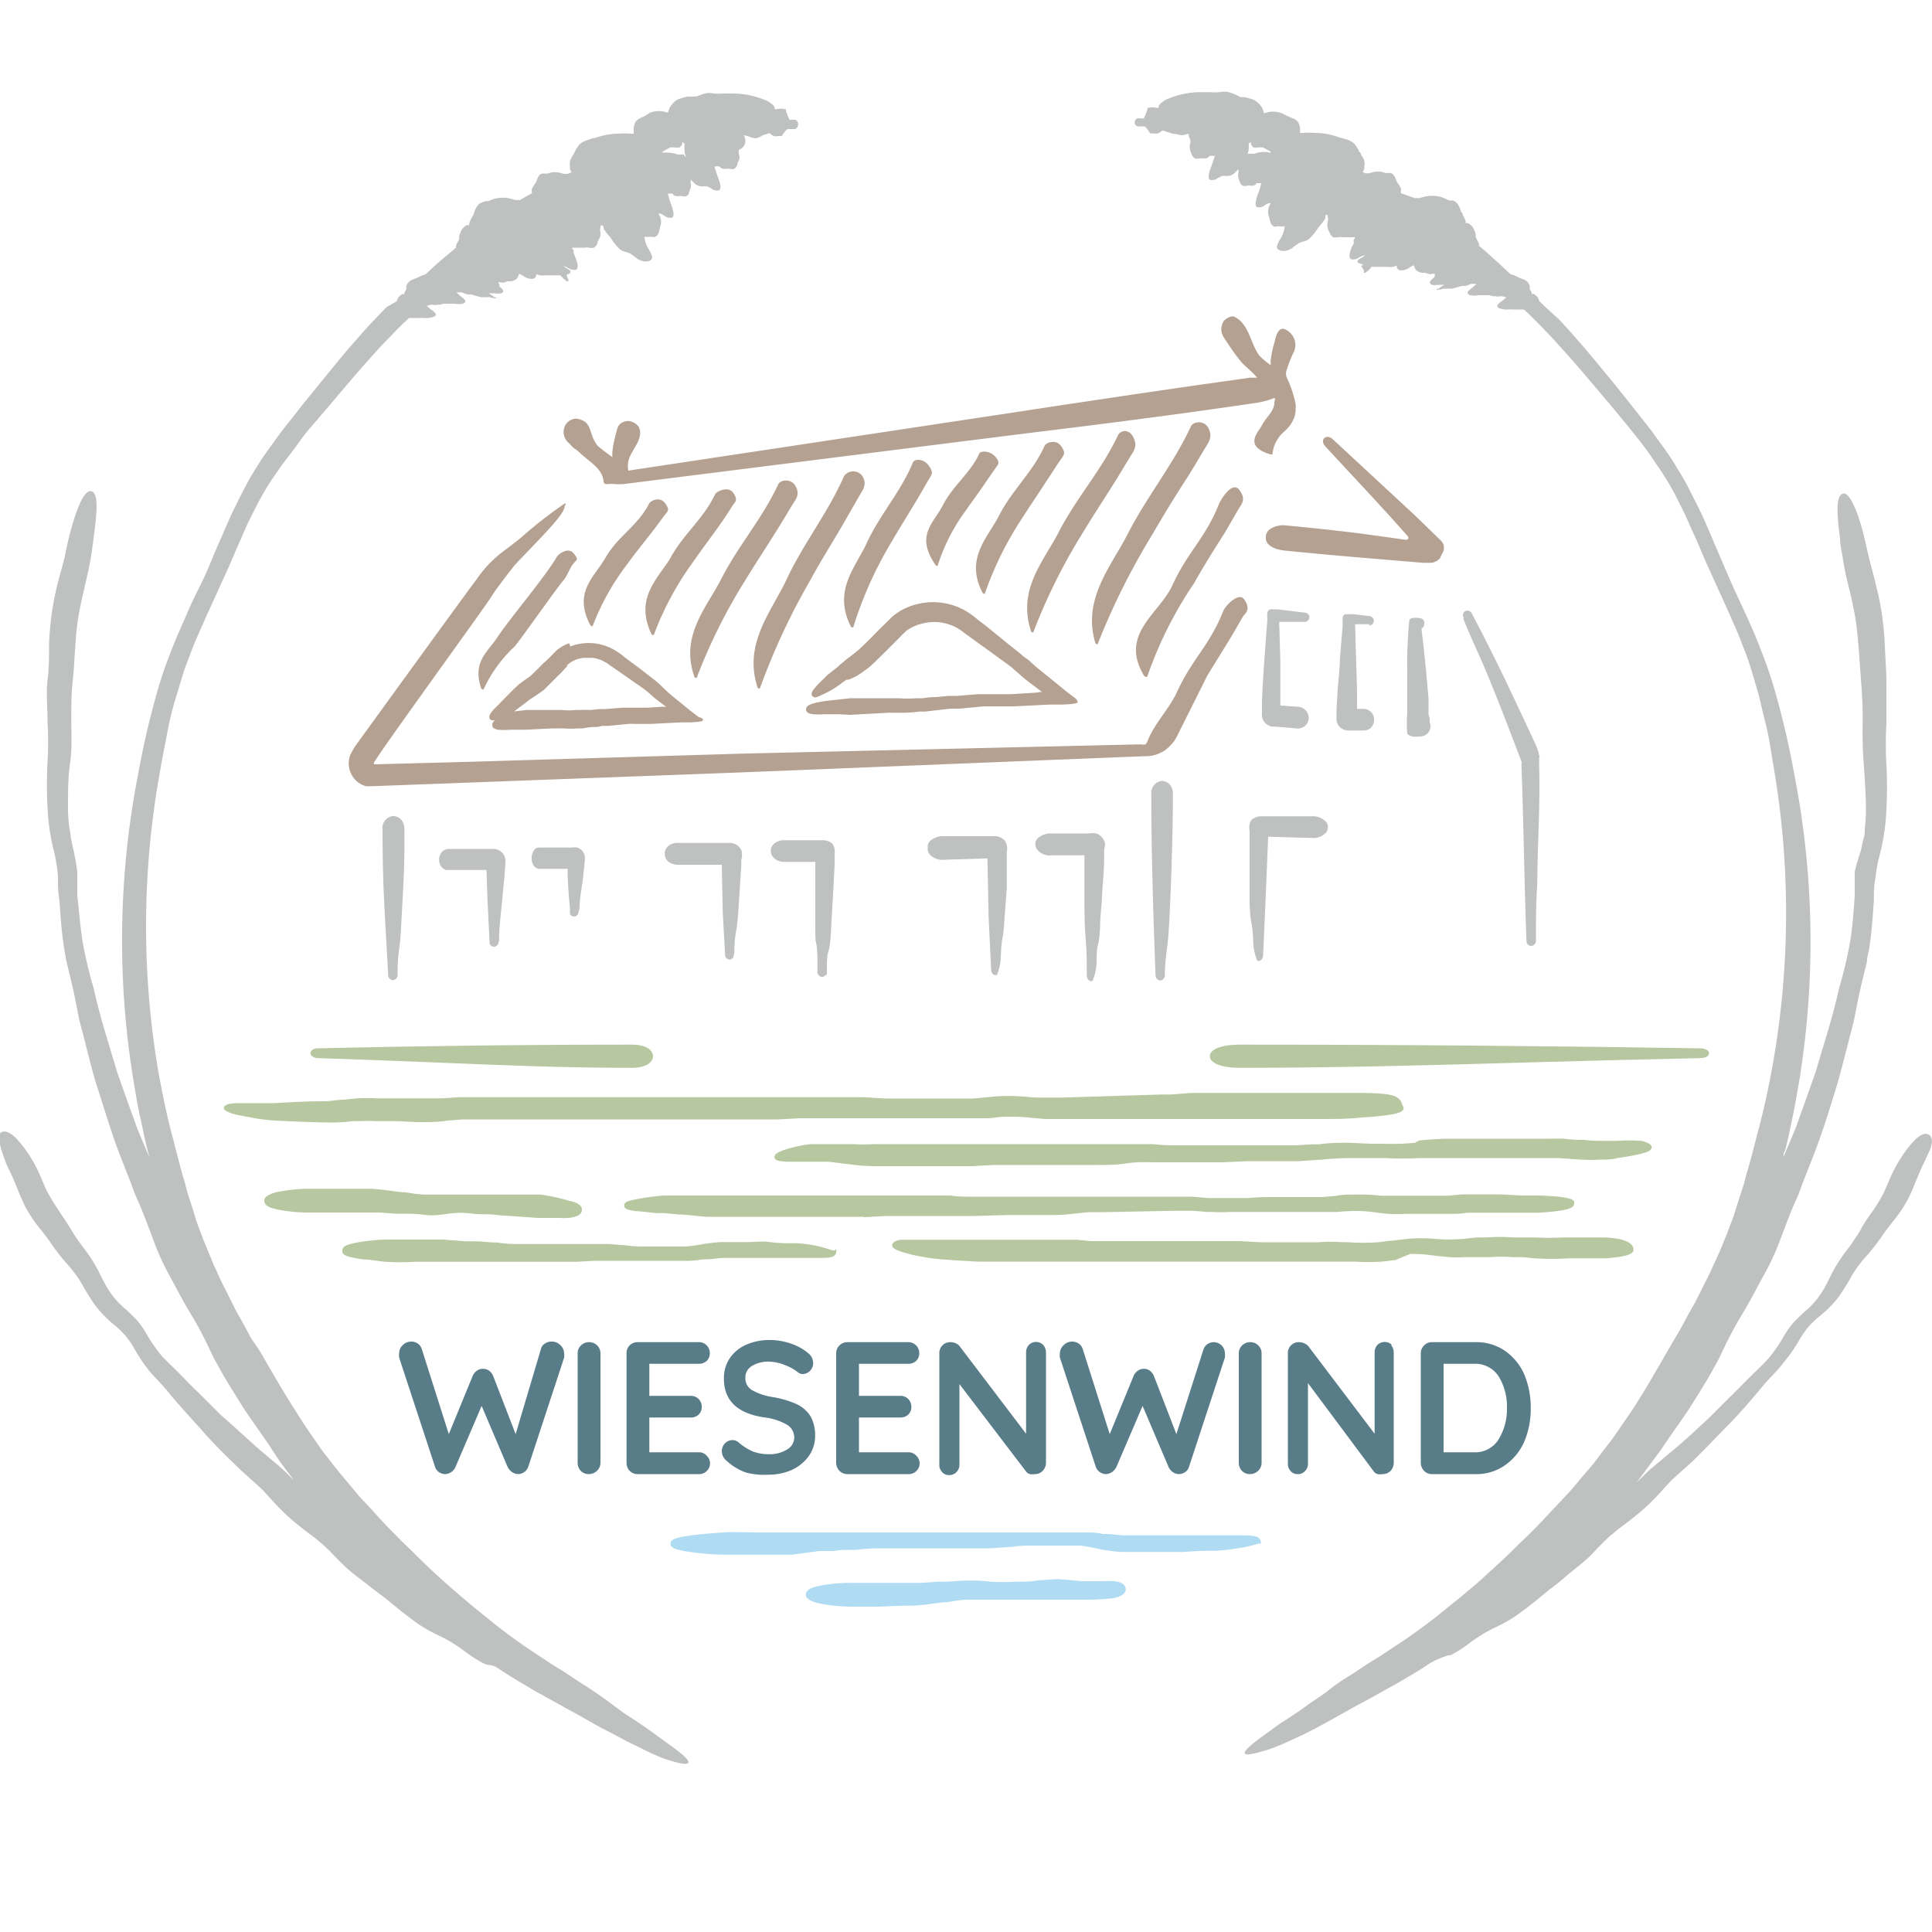 <svg id="Ebene_1" data-name="Ebene 1" xmlns="http://www.w3.org/2000/svg" viewBox="0 0 100 100"><defs><style>.cls-1{fill:#597c89;}.cls-2{fill:#b7c79f;}.cls-3{fill:#bec1bf;}.cls-4{fill:#b5a191;}.cls-5{fill:#afdcf3;}</style></defs><path class="cls-1" d="M29,69.62a.59.59,0,0,1,.2.45.75.75,0,0,1,0,.2l-1.86,5.66a.57.57,0,0,1-.2.26.58.58,0,0,1-.31.11.63.63,0,0,1-.32-.1.73.73,0,0,1-.24-.28l-1.34-3.15-1.35,3.15a.61.61,0,0,1-.55.38.62.62,0,0,1-.32-.11.49.49,0,0,1-.19-.26l-1.86-5.66a.75.75,0,0,1,0-.2.58.58,0,0,1,.19-.45.61.61,0,0,1,.43-.18.57.57,0,0,1,.34.1.54.54,0,0,1,.21.28l1.4,4.41,1.23-3a.62.62,0,0,1,.22-.28.51.51,0,0,1,.32-.1.53.53,0,0,1,.32.1.67.67,0,0,1,.21.28l1.16,3L28,69.82a.45.45,0,0,1,.21-.28.59.59,0,0,1,.34-.1A.61.61,0,0,1,29,69.62Z"/><path class="cls-1" d="M30.9,76.13a.61.61,0,0,1-.42.17.57.57,0,0,1-.42-.17.6.6,0,0,1-.16-.43V70.06a.54.54,0,0,1,.17-.42.6.6,0,0,1,.84,0,.57.57,0,0,1,.17.42V75.7A.58.58,0,0,1,30.9,76.13Z"/><path class="cls-1" d="M36.58,75.35a.54.54,0,0,1,.17.39.53.53,0,0,1-.17.4.54.54,0,0,1-.41.16H33a.57.57,0,0,1-.41-.17.6.6,0,0,1-.16-.43V70.06a.56.56,0,0,1,.57-.59h3.16a.54.54,0,0,1,.41.16.57.57,0,0,1,.17.41.54.54,0,0,1-.16.4.6.6,0,0,1-.42.15H33.61v1.66h2.14a.55.55,0,0,1,.57.57.51.51,0,0,1-.16.4.56.56,0,0,1-.41.15H33.61v1.8h2.56A.52.52,0,0,1,36.58,75.35Z"/><path class="cls-1" d="M38.62,76.22a2.86,2.86,0,0,1-1-.6.67.67,0,0,1-.26-.51.61.61,0,0,1,.16-.4.54.54,0,0,1,.39-.17.47.47,0,0,1,.32.12,2.93,2.93,0,0,0,.74.47,2.4,2.4,0,0,0,.85.14,1.69,1.69,0,0,0,.91-.24.72.72,0,0,0,.38-.61.77.77,0,0,0-.38-.68,3.12,3.12,0,0,0-1.2-.38c-1.37-.21-2.06-.87-2.06-2a1.84,1.84,0,0,1,.31-1.07,2,2,0,0,1,.85-.69,2.92,2.92,0,0,1,1.2-.24,3.21,3.21,0,0,1,1.12.19,2.69,2.69,0,0,1,.87.48.67.67,0,0,1,.27.52.57.57,0,0,1-.16.4.52.52,0,0,1-.38.17.38.38,0,0,1-.25-.09,2.42,2.42,0,0,0-.69-.38,2.25,2.25,0,0,0-.78-.17,1.58,1.58,0,0,0-.92.23.69.69,0,0,0-.33.6.71.71,0,0,0,.34.64,3.1,3.1,0,0,0,1,.35,5.25,5.25,0,0,1,1.3.37,1.74,1.74,0,0,1,.73.63,2,2,0,0,1,.24,1,1.79,1.79,0,0,1-.33,1.07,2.26,2.26,0,0,1-.89.72,3,3,0,0,1-1.2.24A3.72,3.72,0,0,1,38.62,76.22Z"/><path class="cls-1" d="M47.43,75.35a.54.54,0,0,1,.17.39.53.53,0,0,1-.17.4.56.56,0,0,1-.41.16H43.86a.57.57,0,0,1-.41-.17.61.61,0,0,1-.17-.43V70.06a.57.57,0,0,1,.17-.42.57.57,0,0,1,.41-.17H47a.56.56,0,0,1,.41.16.57.57,0,0,1,.17.41.54.54,0,0,1-.16.4.6.6,0,0,1-.42.15H44.46v1.66H46.6a.55.55,0,0,1,.57.57.51.51,0,0,1-.16.4.58.58,0,0,1-.41.15H44.46v1.8H47A.54.54,0,0,1,47.43,75.35Z"/><path class="cls-1" d="M54,69.62a.6.6,0,0,1,.14.39V75.7a.61.61,0,0,1-.17.43.55.55,0,0,1-.41.17.8.8,0,0,1-.26,0,.41.41,0,0,1-.18-.12l-3.46-4.54v4.16a.53.53,0,0,1-.15.39.49.49,0,0,1-.38.16.46.46,0,0,1-.37-.16.52.52,0,0,1-.14-.39V70.06a.56.56,0,0,1,.57-.59.67.67,0,0,1,.28.06.46.46,0,0,1,.2.15l3.44,4.53V70a.56.56,0,0,1,.15-.39.48.48,0,0,1,.37-.15A.5.5,0,0,1,54,69.62Z"/><path class="cls-1" d="M63.21,69.62a.58.58,0,0,1,.19.45.75.75,0,0,1,0,.2l-1.86,5.66a.49.49,0,0,1-.19.26.62.62,0,0,1-.32.11.61.61,0,0,1-.55-.38l-1.34-3.15-1.35,3.15a.73.73,0,0,1-.24.28.63.63,0,0,1-.32.1.58.58,0,0,1-.31-.11.57.57,0,0,1-.2-.26l-1.86-5.66a.75.75,0,0,1,0-.2.59.59,0,0,1,.2-.45.61.61,0,0,1,.43-.18.59.59,0,0,1,.34.1.54.54,0,0,1,.21.28l1.4,4.41,1.23-3a.62.62,0,0,1,.22-.28.51.51,0,0,1,.32-.1.48.48,0,0,1,.31.1.67.67,0,0,1,.21.28l1.16,3,1.4-4.38a.54.54,0,0,1,.21-.28.62.62,0,0,1,.35-.1A.61.61,0,0,1,63.21,69.62Z"/><path class="cls-1" d="M65.12,76.13a.61.61,0,0,1-.42.17.57.57,0,0,1-.42-.17.6.6,0,0,1-.16-.43V70.06a.57.57,0,0,1,.17-.42.6.6,0,0,1,.43-.17.57.57,0,0,1,.41.17.57.57,0,0,1,.17.42V75.7A.58.58,0,0,1,65.12,76.13Z"/><path class="cls-1" d="M72,69.62a.6.6,0,0,1,.14.39V75.7a.65.65,0,0,1-.16.43.59.59,0,0,1-.42.17.85.85,0,0,1-.26,0,.41.41,0,0,1-.18-.12L67.7,71.59v4.16a.53.53,0,0,1-.15.39.48.48,0,0,1-.38.16.47.47,0,0,1-.37-.16.56.56,0,0,1-.14-.39V70.06a.56.56,0,0,1,.57-.59.67.67,0,0,1,.28.06.57.57,0,0,1,.21.15l3.43,4.53V70a.56.56,0,0,1,.15-.39.53.53,0,0,1,.74,0Z"/><path class="cls-1" d="M77.9,69.92a2.92,2.92,0,0,1,1,1.23,4.41,4.41,0,0,1,.33,1.73,4.34,4.34,0,0,1-.33,1.73,2.92,2.92,0,0,1-1,1.23,2.54,2.54,0,0,1-1.53.46H74.12a.55.55,0,0,1-.41-.17.61.61,0,0,1-.17-.43V70.06a.57.57,0,0,1,.17-.42.55.55,0,0,1,.41-.17h2.25A2.61,2.61,0,0,1,77.9,69.92Zm-.35,4.61A3,3,0,0,0,78,72.88a3,3,0,0,0-.43-1.64,1.44,1.44,0,0,0-1.27-.65H74.72v4.58h1.56A1.42,1.42,0,0,0,77.55,74.53Z"/><path class="cls-2" d="M32.6,55.27h.11c.75,0,1.09-.3,1.09-.6s-.33-.6-1.09-.6c-5.54,0-11.08.07-16.24.19-.29,0-.4.14-.4.25s.11.25.4.26c2,.06,4,.14,6,.22C25.79,55.13,29.23,55.27,32.6,55.27Z"/><path class="cls-2" d="M88.46,54.51c0,.16-.19.26-.53.26-2.92.06-5.9.14-8.78.22-4.86.14-9.89.28-14.83.28h-.15c-.94,0-1.55-.24-1.55-.6s.6-.6,1.55-.6c8.1,0,16.21.07,23.76.19C88.27,54.26,88.46,54.36,88.46,54.51Z"/><path class="cls-3" d="M67.14,37.71a.61.61,0,0,0,.42-.15.55.55,0,0,0,.18-.38.59.59,0,0,0-.58-.6l-.89-.06v-.2l0-2.13-.06-2s0,0,0,0l1.29,0a.25.25,0,0,0,.27-.22.24.24,0,0,0-.23-.26l-1.42-.17-.23,0h0a.39.39,0,0,0-.14,0,.21.21,0,0,0-.15.18,1.34,1.34,0,0,0,0,.33l-.16,2.15c-.06.85-.1,1.5-.12,2.12l0,.56a.67.67,0,0,0,0,.2.59.59,0,0,0,.09.24.45.45,0,0,0,.18.18.66.66,0,0,0,.24.11h.18l1.22.1Z"/><path class="cls-3" d="M70.86,32.37a.24.24,0,0,0,.25-.22.25.25,0,0,0-.22-.26l-.87-.1-.23,0h-.15a.2.2,0,0,0-.14.16,2.18,2.18,0,0,0,0,.39l-.15,1.79c0,.57-.09,1.13-.12,1.7l-.05.84V37a1.43,1.43,0,0,0,0,.29.6.6,0,0,0,.19.36.64.64,0,0,0,.39.16l.82,0h0a.52.52,0,0,0,.36-.13.54.54,0,0,0,.18-.4.55.55,0,0,0-.52-.59l-.36,0v-.94l-.1-3.38s0,0,0-.06h.75Z"/><path class="cls-3" d="M74,37.39c0-.08,0-.15,0-.2l-.06-.2v-.15l0-.68-.12-1.37-.14-1.36-.1-.85s0,0,0-.07h0c.11,0,.14-.16.14-.26A.23.23,0,0,0,73.5,32s-.42-.09-.55.08a22.61,22.61,0,0,0-.11,2.77c0,.53,0,1,0,1.37,0,.23,0,.46,0,.69a6.43,6.43,0,0,0,0,1.06c.12.18.46.16.46.16h.09c.53,0,.65-.33.66-.59Z"/><path class="cls-3" d="M57.2,43.67a.78.78,0,0,0-.16-.33.8.8,0,0,0-.29-.2,1.17,1.17,0,0,0-.39,0H55.9l-1.5,0a1,1,0,0,0-.69.25.53.53,0,0,0-.12.22v.13a.7.7,0,0,0,.06.19.83.83,0,0,0,.79.34l1.69,0,0,2.3c0,1.93.08,1.69.12,3.13l0,.76c0,.21.11.3.2.32h.1a3,3,0,0,0,.21-.93c0-1.29.11-.59.18-1.85,0-.51.06-.9.09-1.41.06-1.21.1-1.2.12-2.07l0-.41v-.11A2.44,2.44,0,0,0,57.2,43.67Z"/><path class="cls-3" d="M19.8,42.92c0,3.16.14,4.6.29,7.54a.26.26,0,0,0,.25.27h0a.26.26,0,0,0,.24-.27v-.11c0-1.1.11-1.08.17-2.17.1-1.92.21-3.33.18-5.28a.72.72,0,0,0-.2-.51.58.58,0,0,0-.38-.15A.61.61,0,0,0,19.8,42.92Z"/><path class="cls-3" d="M26,44.14a.66.66,0,0,0-.48-.2l-1.21,0c-.38,0-.74,0-1.09,0a.49.49,0,0,0-.34.15.6.6,0,0,0-.15.32v.15a.54.54,0,0,0,.35.47l.18,0,1.08,0,.84,0,.05,1.47.11,2.28a.21.21,0,0,0,.16.21.2.2,0,0,0,.15,0l.11-.08.07-.2c0-.76.11-1.5.17-2.2l.11-1.14.05-.69A.7.7,0,0,0,26,44.14Z"/><path class="cls-3" d="M30.25,44.74v-.06a1.07,1.07,0,0,0,0-.44.57.57,0,0,0-.37-.37.7.7,0,0,0-.27,0l-.53,0c-.43,0-.81,0-1.18,0a.29.29,0,0,0-.23.1.68.68,0,0,0-.15.47v0c0,.31.18.53.4.53H28l1.11,0h.27q0,.87.12,2l0,.29a.18.18,0,0,0,.13.16.3.3,0,0,0,.19,0l.1-.1L30,47c0-.53.11-1,.18-1.59Z"/><path class="cls-3" d="M38.39,44.05a.63.63,0,0,0-.25-.31.68.68,0,0,0-.38-.11l-1.42,0H35.05a.69.69,0,0,0-.5.2.59.59,0,0,0-.14.27v.14a.51.51,0,0,0,.21.38.84.84,0,0,0,.46.14l1.28,0,1,0,.05,2.49.12,2.16a.24.24,0,0,0,.18.25h.13l.11-.09.06-.27c0-1,.12-.92.2-2.05l.16-2.48v-.27A1.06,1.06,0,0,0,38.39,44.05Z"/><path class="cls-3" d="M43.09,43.68a.71.71,0,0,0-.48-.19h-2a.79.79,0,0,0-.58.21.53.53,0,0,0-.13.26v.12a.46.46,0,0,0,.08.24.74.74,0,0,0,.65.29h1.57v.31c0,.31,0,.7,0,1l0,2.13c0,1.17.07.34.11,1.51l0,.72a.26.26,0,0,0,.2.28h.1l.19-.12v-.27c0-1.27.13-.56.2-1.81l.14-2.43.06-1.21c0-.12,0-.25,0-.55A.71.71,0,0,0,43.09,43.68Z"/><path class="cls-3" d="M52,43.5a.69.69,0,0,0-.53-.22l-1.4,0-1.25,0a1,1,0,0,0-.68.25.57.57,0,0,0-.12.23V44a.43.43,0,0,0,.09.21.87.87,0,0,0,.76.29l2.24-.07.06,3,.13,2.73c0,.2.1.29.2.31h.1a2.61,2.61,0,0,0,.2-.91c.05-1.33.12-.67.19-2l.12-1.57,0-1.19,0-.7A.75.75,0,0,0,52,43.5Z"/><path class="cls-4" d="M74.73,28.48a1.08,1.08,0,0,0,0-.25.74.74,0,0,0-.22-.32l-1.27-1.23L69,22.75c-.19-.18-.37-.16-.46-.07s-.1.26.08.45l.12.13,2.47,2.66c.2.23.43.47.66.72l1,1.12a.11.11,0,0,1-.1.18l-2.38-.33c-1.38-.17-2.62-.3-3.79-.41a1.26,1.26,0,0,0-.87.19.53.53,0,0,0-.21.35v.14c0,.28.35.56,1,.62,1.2.12,2.48.24,3.79.35l3.33.28h.46a.8.8,0,0,0,.29-.11l.16-.13,0,0,0-.05a.45.45,0,0,0,.08-.17A.65.65,0,0,0,74.73,28.48Z"/><path class="cls-4" d="M55.55,36.06c-.23-.17-.41-.31-.61-.48l-1.16-.94a5.82,5.82,0,0,1-.54-.48L53,34c-.16-.15-.33-.28-.42-.35l-.4-.32L51,32.37l-.37-.28a4.19,4.19,0,0,0-.83-.57,3.4,3.4,0,0,0-2.74-.12,2.78,2.78,0,0,0-.71.39,1.59,1.59,0,0,0-.24.2l-.27.27-.38.37L45.1,33l-.46.45-.15.14-.15.13c-.1.09-.21.16-.33.26a2.88,2.88,0,0,0-.34.27,2.56,2.56,0,0,0-.32.28l-.54.42-.15.16a4.9,4.9,0,0,0-.46.47c-.13.14-.26.33-.15.45s.23.06.46-.05a4.74,4.74,0,0,0,.79-.43c.14-.09.26-.19.4-.29l.11-.08.11,0a3,3,0,0,0,.64-.33l0,0,.37-.27a2.61,2.61,0,0,0,.2-.17l.17-.16.47-.46.32-.32.42-.42.2-.21.07-.06.12-.12a2.46,2.46,0,0,1,.5-.28,2.81,2.81,0,0,1,.62-.16,2.23,2.23,0,0,1,.68,0,2.59,2.59,0,0,1,.7.21,3,3,0,0,1,.34.2l.24.18,2.17,1.57a4.35,4.35,0,0,1,.38.31l.33.29c.11.1.3.25.42.34l.58.44.08.05-.06,0a2.3,2.3,0,0,1-.4.05l-1.13.07h-.61c-.18,0-.36,0-.54,0l-.37,0h-.21l-1.1.09-.41,0-.65.06q-.36,0-.69.06l-.34,0a5.65,5.65,0,0,1-.91,0h-.77l-1.35,0-.37,0-1.19.13a5.16,5.16,0,0,0-.78.15c-.17.06-.34.13-.34.29s.12.22.37.26a4.17,4.17,0,0,0,.56,0h.8L44,37l2-.11h.59a6.67,6.67,0,0,0,1-.06l.3,0,.7-.08.6-.07.47,0,1.28-.12.38,0h.56c.19,0,.39,0,.61,0l1.82-.09.47,0s1,0,1-.13S55.55,36.06,55.55,36.06Z"/><path class="cls-4" d="M29.46,33.29h0a2.19,2.19,0,0,0-.56.3,1.54,1.54,0,0,0-.19.17l-.2.21-.28.27a2.27,2.27,0,0,0-.27.26l-.46.45-.11.09-.26.18-.27.2-.24.22-.68.69-.13.14a3.72,3.72,0,0,0-.35.36c-.14.18-.17.31-.09.4s.24.06.38,0h0c-.07,0-.27.11-.27.28s.06.2.3.26a3.35,3.35,0,0,0,.62,0h.42l.4,0,1.39-.07h.55a4.64,4.64,0,0,0,.78,0l.23,0a4.25,4.25,0,0,1,.53-.07c.15,0,.3,0,.45-.06l.36,0,1-.1a1.33,1.33,0,0,1,.28,0h.88l1.6-.08.35,0s.77,0,.77-.12-.22-.15-.22-.15l-.47-.36-.92-.75-.21-.18-.43-.41a2.69,2.69,0,0,0-.32-.27l-.31-.24c-.3-.24-.61-.47-.91-.69l-.28-.21a3.52,3.52,0,0,0-.65-.44,2.65,2.65,0,0,0-.75-.25,2.69,2.69,0,0,0-1.4.14Zm-2.74,3.45.08-.06.44-.33a1.84,1.84,0,0,1,.22-.17l.25-.16.29-.2.16-.12.13-.13.36-.36.24-.24a3.17,3.17,0,0,0,.31-.32l.15-.16,0-.05.08-.08a1.6,1.6,0,0,1,.34-.2,2,2,0,0,1,.44-.11l.23,0,.25,0a1.94,1.94,0,0,1,.5.15l.24.13.19.14.35.24,1,.7.32.22.29.23.3.27.59.45.06,0a.93.93,0,0,1-.24,0l-.8.05h-.87l-.28,0-.15,0-.84.07-.32,0-.48.05a4.53,4.53,0,0,0-.53,0l-.25,0a3.08,3.08,0,0,1-.68,0h-.36a1.76,1.76,0,0,0-.23,0l-1,0-.28,0-.9.11a4.24,4.24,0,0,0-.5.11A3.3,3.3,0,0,0,26.4,37Z"/><path class="cls-2" d="M70.34,56.57H67.82l-1.87,0-1.4,0h-.84c-.34,0-.68,0-1,0s-.73,0-1.06,0l-1,.08-.49,0L55,56.81h-.42l-.54,0-.45,0-.74-.06a9.55,9.55,0,0,0-1.31,0l-.63.06-.57.05-.55,0h-.59l-1.85,0-.59,0-.76,0c-.49,0-1-.07-1.5-.07H41.12l-.35,0-.73,0H37.92l-2.1,0h-.59c-.48,0-1,0-1.46,0h-.59c-.47,0-.9,0-1.33,0h-2.7l-.81,0h-.1l-.74,0c-.26,0-.56,0-.8,0l-1.52,0H23.79l-.89.06c-.47,0-.84,0-1.16,0l-1,0-.25,0-1,0a9.32,9.32,0,0,0-1,0l-.67.07c-.35,0-.66.07-.94.08-1.22,0-2.09.07-2.74.1-.32,0-.64,0-.93,0s-.61,0-.84,0c-.8,0-.79.21-.78.28s.2.22.71.33l.74.14a9,9,0,0,0,1.08.14c1,.06,1.85.09,2.81.11.44,0,.87,0,1.28-.07l.47,0a7.11,7.11,0,0,1,.78,0c.26,0,.53,0,.88,0l.22,0c.29,0,.69.05,1.21.05s.92,0,1.41-.08l.79-.06h3.51l.66,0h.14c.3,0,.6,0,.92,0l2.78,0,1.3,0,.68,0h5.21c.35,0,.74,0,1.12,0l1.09-.06,1.08,0c.33,0,.65,0,1,0l1.24,0c.39,0,.78,0,1.2,0s.67,0,1,0h.33l2.19,0h.59l.65,0,.43,0c.26,0,.51-.06.75-.07a10.7,10.7,0,0,1,1.68.06l.58.05.62,0h5l1.1,0,1,0h.93l.85,0,1,0h3.56c.85,0,1.58,0,2.2-.07,2.1-.13,2.28-.3,2.29-.5a.18.18,0,0,0-.06-.13C72.46,56.7,72.11,56.58,70.34,56.57Z"/><path class="cls-2" d="M73.23,59.15a11.7,11.7,0,0,1-1.62.05h0l-.65,0-1.14-.05c-.54,0-1,0-1.54.08l-.34,0-.85.05-.88,0-.46,0c-.39,0-.81,0-1.22,0l-1.41,0h-.28l-.79,0c-.25,0-.48,0-.75,0l-.55,0q-.53,0-1.08-.06c-.57,0-1.1,0-1.61,0s-1,0-1.45,0l-.85,0-.58,0H52.89c-.57,0-1.11,0-1.65,0l-1.1,0H46.58l-.58,0-.76,0a11.08,11.08,0,0,1-1.13,0H44c-.34,0-.69,0-1,0l-.57,0-.5,0a7,7,0,0,0-1.37.31c-.36.13-.43.22-.46.29a.15.15,0,0,0,0,.13c.06.12.22.16.64.18h.55l.76,0,.42,0,.42,0,.56.07.49.06a9.67,9.67,0,0,0,1.37.1h.12c.36,0,.72,0,1.07,0l2.79,0,1,0,1.1-.06.56,0,2.6,0h2.14c.54,0,1.07,0,1.59-.08s1-.07,1.48-.06l.87,0,.72,0c.52,0,1,0,1.53,0l.34,0,1.44-.06h2.6l1-.07h.1a15,15,0,0,1,1.61-.09l1,0,.72,0a15,15,0,0,0,1.79,0h.11l.71,0H75l1.15,0h3.94l.56,0,1.13.08a10.26,10.26,0,0,0,1.09,0c.29,0,.58,0,.89-.09A9.18,9.18,0,0,0,85,59.7c.29-.07.49-.16.49-.33s-.4-.3-.54-.32a9.23,9.23,0,0,0-1.26,0h0l-.75,0c-.26,0-.55,0-.91-.05l-.33,0c-.26,0-.53-.05-.83-.06s-.49,0-.7,0H78.62c-.67,0-1.36,0-2.11,0l-.4,0-1.17,0c-.49,0-1,.05-1.48.09Z"/><path class="cls-2" d="M28,61.83H25.73l-1.19,0H23.11c-.39,0-.76,0-1.11,0s-.67-.07-1.07-.12l-.16,0-.95-.13-.57-.05-.51,0-1.31,0-.9,0h-.39a8.85,8.85,0,0,0-1.75.16c-.31.07-.72.2-.71.46s.26.37.77.47a8.25,8.25,0,0,0,1.67.14h.93l.93,0h1.67l.82.06.26,0c.39,0,.8,0,1.24.06s.84,0,1.25-.06.84-.06,1.25,0,.84,0,1.24.07l1,.07,1.14.08c.4,0,.79,0,1.12,0a3.24,3.24,0,0,0,.45,0c.48-.05.71-.2.7-.44s-.33-.39-.64-.44A10.81,10.81,0,0,0,28,61.83Z"/><path class="cls-2" d="M44.76,63l1.11-.06,2.15,0c.21,0,.44,0,.7,0l.36,0c.39,0,.83,0,1.28,0l1.78-.05.62,0h1.79a7.66,7.66,0,0,0,.94-.06l.87-.09c.28,0,.51,0,.83,0l3.58-.07h1l.72.06.24,0a10,10,0,0,0,1,0l1,0,1.5,0,1.79,0h.49l.71,0a9.5,9.5,0,0,1,1-.05,6.62,6.62,0,0,1,1.07.09l.56.06a8.05,8.05,0,0,0,.88,0h2.31c.32,0,.6,0,.88-.06l.51,0,.58,0,.57,0h.31l.79,0h.51l.43,0c1.69-.1,1.84-.28,1.85-.46a.2.2,0,0,0,0-.14c-.1-.12-.39-.24-1.8-.29H79.2l-.46,0-1.09-.06-.64,0c-.22,0-.45,0-.7,0l-.6,0-.76.07h-.46l-2,0h-.17l-.38,0-.46,0a9.29,9.29,0,0,0-1.33-.06c-.36,0-.7,0-1,.07l-.76.06-.59,0-1.67,0c-.5,0-1,0-1.52.05l-1,0c-.3,0-.62,0-.92,0l-.15,0-.86-.07H56.58l-.47,0-.39,0-.48,0c-.27,0-.5,0-.79,0l-.85,0-.86,0h-.6l-1.88,0c-.34,0-.69,0-1.06-.06l-.44,0-.83,0H45.81c-.41,0-.81,0-1.16,0h-.18l-.59,0h-.54l-2,0-.83,0-.31,0-.75,0H36c-.59,0-1.15,0-1.65,0a13.27,13.27,0,0,0-1.46.2c-.4.08-.58.14-.58.3s.06.23.61.31c.27,0,.65.07,1.09.1l.36,0,.75.07c.43,0,.91.09,1.46.12h.21l1.16,0,1.11,0h.41l1,0h.14c.23,0,.47,0,.74,0l2,0H44l.64,0Z"/><path class="cls-2" d="M42.38,64.51h0a7.09,7.09,0,0,0-1.1-.16H41c-.34,0-.71,0-1.13-.06s-.78,0-1.19,0l-.48,0-.89,0a9.32,9.32,0,0,0-1,.12h0a7,7,0,0,1-.89.11c-.33,0-.68,0-.95,0h-.27l-.75,0c-.34,0-.69,0-1-.06h-.06l-.88-.07c-.33,0-.66,0-1,0h-3.5c-.43,0-.86,0-1.27-.08l-.24,0-.75-.06h-.17l-.48,0-1.15-.09c-.35,0-.67,0-.94,0h-.59l-.72,0-.71,0a9.08,9.08,0,0,0-1.18.1c-.9.13-1.08.26-1.09.45s0,.33,1.11.48c.32,0,.68.08,1.13.12a12.92,12.92,0,0,0,1.52,0l.54,0H23l.46,0,.72,0h.68l.7,0h.19c.35,0,.73,0,1.13,0h.33l.86,0c.29,0,.57,0,.86,0h.45l.46,0,.91-.05.89,0,.79,0h.12c.35,0,.7,0,1.05,0l.83,0h.16c.35,0,.68,0,1,0s.6-.05.87-.08l.13,0c.26,0,.57-.06.86-.07h1.35c.39,0,.75,0,1.08,0l.58,0,.76,0,.6,0,.39,0c.69,0,1,0,1.06-.26a.25.25,0,0,0,0-.19C43.19,64.81,43,64.66,42.38,64.51Z"/><path class="cls-2" d="M83.09,64.05l-.72,0c-.29,0-.61,0-.9,0l-.56,0a13.2,13.2,0,0,1-1.41,0l-.54,0-.64,0a9,9,0,0,0-1.37,0l-.41,0c-.31,0-.6.07-.89.08a8.39,8.39,0,0,1-1.3,0,8.07,8.07,0,0,0-1.57,0l-.74.09c-.25,0-.5.07-.74.08a10.58,10.58,0,0,1-1.48,0c-.51,0-1-.06-1.56,0l-.69,0-.71,0c-.43,0-.84,0-1.34,0h-.07c-.44,0-.89-.05-1.34-.06H62.76c-.6,0-1.2,0-1.78,0h-.81c-.42,0-.87,0-1.26,0l-.33,0-.81,0h-.49l-.49,0-.34,0-.68-.07-.54,0h-.48l-.84,0c-.37,0-.68,0-1,0H51.74l-1.12,0c-.37,0-.73,0-1.06,0l-.94,0h-.76c-.43,0-.87,0-1.16,0s-.51.13-.52.27.16.25.45.34a7.42,7.42,0,0,0,1.11.27c.28.06.57.09.84.12l.94.07,1.06.06h1.21l1.07,0,1.14,0,.82,0h.84l.59,0,.41,0,.59,0h.62l.82,0,.36,0,.58,0H60.9l2,0,1.36,0c.37,0,.74,0,1.13,0h.22c.56,0,1,0,1.45,0l.66,0,.73,0c.49,0,1,0,1.49,0h.16a11.53,11.53,0,0,0,1.44,0l.68-.08L73,64.9A8.11,8.11,0,0,1,74.3,65l.72.07a6.23,6.23,0,0,0,.75,0l.89,0,.46,0a7.49,7.49,0,0,1,1.16,0l.51,0,.66.06a13.71,13.71,0,0,0,1.74,0l.37,0,.82,0,.72,0c1.2-.09,1.45-.24,1.45-.46S84.33,64.11,83.09,64.05Z"/><path class="cls-4" d="M61.64,22.07c-.93,2-2.26,3.6-3.26,5.55C57.52,29.31,56,31,56.7,33.3c0,0,.1.07.11.05a36.42,36.42,0,0,1,2.82-5.66c.58-1,1.19-2,1.79-2.92.32-.5.61-1,.92-1.52.18-.31.44-.58.23-1.05S61.77,21.8,61.64,22.07Z"/><path class="cls-4" d="M57.87,22.52c-.84,1.8-2.16,3.25-3.06,5-.78,1.52-2.18,3-1.43,5.19,0,0,.11.06.11,0A29.9,29.9,0,0,1,56,27.65c.53-.88,1.1-1.75,1.65-2.62.29-.46.56-.92.84-1.38.17-.28.41-.52.18-1S58,22.27,57.87,22.52Z"/><path class="cls-4" d="M54.07,23.07c-.61,1.37-1.68,2.28-2.36,3.62-.59,1.15-1.78,2.21-.85,4,0,0,.11.07.11.05a17.49,17.49,0,0,1,1.91-3.88c.42-.66.87-1.31,1.31-2,.23-.33.44-.68.66-1s.34-.38.08-.76S54.16,22.89,54.07,23.07Z"/><path class="cls-4" d="M50.69,23.47c-.45,1-1.36,1.66-1.87,2.65s-1.46,1.58-.39,3.14c0,0,.11.07.11,0A9.76,9.76,0,0,1,50,26.41c.33-.48.69-.95,1-1.42l.52-.75c.11-.16.29-.27,0-.6S50.75,23.33,50.69,23.47Z"/><path class="cls-4" d="M47.25,23.94c-.61,1.49-1.72,2.71-2.39,4.17-.58,1.27-1.77,2.46-.81,4.34,0,0,.11.06.12,0a20.07,20.07,0,0,1,1.88-4.24c.42-.73.87-1.44,1.3-2.16.23-.37.44-.75.66-1.13s.34-.42.07-.81S47.33,23.74,47.25,23.94Z"/><path class="cls-4" d="M43.69,24.64c-.86,1.95-2.11,3.48-3,5.4-.79,1.66-2.23,3.3-1.47,5.57,0,0,.11.07.12,0a34.66,34.66,0,0,1,2.59-5.56c.54-1,1.12-1.91,1.68-2.87l.86-1.5c.17-.31.42-.57.19-1A.58.58,0,0,0,43.69,24.64Z"/><path class="cls-4" d="M40.28,25.07c-.82,1.77-2.05,3.14-2.94,4.88-.76,1.5-2.16,2.95-1.39,5.11,0,0,.11.07.12,0a28.79,28.79,0,0,1,2.49-5c.53-.87,1.09-1.72,1.63-2.58.28-.45.55-.9.82-1.35.17-.27.41-.51.18-.95S40.39,24.83,40.28,25.07Z"/><path class="cls-4" d="M37,25.61c-.63,1.31-1.62,2-2.32,3.31C34,30,32.84,31,33.73,32.84c0,0,.11.07.12,0a15.75,15.75,0,0,1,2-3.72c.43-.63.9-1.24,1.34-1.86.23-.32.45-.65.67-1s.35-.35.1-.74S37.06,25.43,37,25.61Z"/><path class="cls-4" d="M33.6,26.06c-.59,1.16-1.6,1.67-2.25,2.79-.56,1-1.71,1.78-.79,3.52,0,0,.11.07.11.05a12.67,12.67,0,0,1,1.82-3.25c.39-.55.83-1.08,1.24-1.61.22-.28.42-.56.63-.84s.33-.3.07-.67S33.68,25.91,33.6,26.06Z"/><path class="cls-4" d="M28.82,28.82c-.48.88-2.52,3.31-3.06,4.14s-1.32,1.28-.85,2.68c0,0,.11.08.11.06a7.09,7.09,0,0,1,1.62-2.24c.34-.4,2.16-3,2.52-3.42.18-.19.34-.66.52-.87s.29-.2,0-.54S28.89,28.7,28.82,28.82Z"/><path class="cls-4" d="M66.59,19.51a.57.57,0,0,1,0-.34,7.19,7.19,0,0,1,.4-1,.88.88,0,0,0-.41-1.09c-.41-.26-.55.35-.61.63a5.69,5.69,0,0,0-.2.93v.26a3.85,3.85,0,0,1-.59-.5c-.47-.65-.52-1.62-1.28-2-.18-.1-.53.14-.58.25-.25.5,0,.79.21,1.09a9.35,9.35,0,0,0,.72,1c.26.28.59.52.82.81l-.38,0-1.83.26-1,.14c-3.22.47-6.15.9-9,1.34L32.52,24.36a1.36,1.36,0,0,1,0-.48c.14-.62.84-1.15.54-1.79a.75.75,0,0,0-.55-.3c-.52.05-.55.35-.62.63a5.68,5.68,0,0,0-.19.93,1.6,1.6,0,0,0,0,.31,8.81,8.81,0,0,1-.76-.58c-.52-.64-.22-1.26-1.09-1.41a.67.67,0,0,0-.56.29.74.74,0,0,0,.19,1c.26.32.25.21.56.5.48.46,1.15.79,1.2,1.47a.15.15,0,0,0,.16.13,1.69,1.69,0,0,1,.45,0h.27l.12,0,20.88-2.63c4.77-.58,8.4-1.06,11.78-1.56a4.29,4.29,0,0,0,1.06-.27c.08,0,0,.16,0,.24,0,.44-.43.76-.63,1.15s-1,1.1.43,1.53l.1,0s0,0,0,0a1.75,1.75,0,0,1,.52-1.1l.13-.12a1.72,1.72,0,0,0,.46-.64,1.2,1.2,0,0,0,.09-.5v0a1.14,1.14,0,0,0,0-.26A6.23,6.23,0,0,0,66.59,19.51Z"/><path class="cls-3" d="M79.69,39.22a2.75,2.75,0,0,0-.21-.69c-1.2-2.58-2.06-4.43-3.3-6.78a.26.26,0,0,0-.32-.13.24.24,0,0,0-.11.33l0,.1c.4,1,.84,1.9,1.23,2.84.68,1.65,1.11,2.8,1.77,4.52a.39.39,0,0,1,0,.15c.11,3.1.15,6.23.26,9.15a.25.25,0,0,0,.26.25h0a.26.26,0,0,0,.23-.28v-.1c0-1.08,0-1.78.07-2.84,0-1.84.17-4.35.09-6.21a1.63,1.63,0,0,0,0-.31Z"/><path class="cls-3" d="M59.59,41.09c0,3.16.11,6.44.22,9.39a.27.27,0,0,0,.24.27h0a.26.26,0,0,0,.24-.27v-.11c.05-1.1.12-1.08.2-2.16.12-1.92.22-5.17.22-7.12a.7.7,0,0,0-.19-.51.59.59,0,0,0-.38-.16A.62.62,0,0,0,59.59,41.09Z"/><path class="cls-4" d="M63.08,26.12c-.7,1.75-1.62,2.46-2.4,4.18C60,31.78,57.9,32.82,59.23,35c0,0,.15.08.16,0a20.46,20.46,0,0,1,2.4-4.79c.48-.85,1-1.69,1.54-2.53.27-.44.51-.88.77-1.32.16-.27.42-.5.05-1S63.17,25.88,63.08,26.12Z"/><path class="cls-3" d="M64.75,42.47a.73.73,0,0,1,.53-.22l1.39,0,1.26,0a.94.94,0,0,1,.68.26.48.48,0,0,1,.12.22v.14a.51.51,0,0,1-.09.22.89.89,0,0,1-.76.28l-2.24-.06L65.5,46.7l-.12,2.72c0,.2-.11.3-.2.31a.17.17,0,0,1-.1,0,2.62,2.62,0,0,1-.21-.91c-.05-1.33-.12-.67-.19-2l0-1.94,0-1.19,0-.7A.75.75,0,0,1,64.75,42.47Z"/><path class="cls-3" d="M41.17,6.2a.42.42,0,0,0-.15,0h-.15a1.69,1.69,0,0,1-.12-.27l-.07-.19,0-.09v0s0,0,0,0l-.07,0a.68.68,0,0,0-.37,0l-.14,0a.19.19,0,0,1,0-.07.4.4,0,0,0-.17-.21,1.26,1.26,0,0,0-.4-.22,4.36,4.36,0,0,0-1.66-.31h-.46a2.49,2.49,0,0,1-.46,0,1.05,1.05,0,0,0-.47,0,2.86,2.86,0,0,0-.41.15L35.78,5l-.2,0a3.67,3.67,0,0,0-.46.13.89.89,0,0,0-.24.17.43.43,0,0,0-.11.12.71.71,0,0,0-.1.14,1.83,1.83,0,0,0-.1.28,1.32,1.32,0,0,0-.39-.09,1.35,1.35,0,0,0-.55.09L33.38,6l-.31.15a.5.5,0,0,0-.21.23,1.12,1.12,0,0,0-.06.23v.12s0,.07,0,.12l0,.07h-.17a3.73,3.73,0,0,0-.6,0,3.34,3.34,0,0,0-.82.1,2.64,2.64,0,0,0-.4.12c-.12,0-.3.07-.46.13a1,1,0,0,0-.37.22,2.11,2.11,0,0,0-.18.27s-.05.09-.07.14-.05.09-.08.14l-.09.16a.6.6,0,0,0-.06.19.37.37,0,0,0,0,.18.19.19,0,0,0,0,.08l0,.08a1.08,1.08,0,0,0,.08.19L29.38,9l-.09,0-.13,0a1.15,1.15,0,0,0-.64-.07l-.18.05a1.54,1.54,0,0,1-.24,0,.28.28,0,0,0-.21.13.68.68,0,0,0-.1.21l-.05.11a.37.37,0,0,1-.06.1,1.5,1.5,0,0,0-.15.25.42.42,0,0,0,0,.15V10l-.63.36,0,0a.39.39,0,0,0-.18,0l-.2-.05a1.68,1.68,0,0,0-1,0l-.25.1c-.08,0-.2,0-.31.07a.43.43,0,0,0-.26.19,1,1,0,0,0-.14.28l-.05.14c0,.05-.05.09-.07.14a1.35,1.35,0,0,0-.15.32.36.36,0,0,0,0,.1l-.12,0a.65.65,0,0,0-.28.26,1.88,1.88,0,0,0-.12.3c0,.05,0,.1,0,.15l-.06.14a2,2,0,0,0-.11.21s0,.07,0,.11v0l-.33.28-.63.53-.6.56-.23.08-.22.11-.26.1a.51.51,0,0,0-.21.16.7.7,0,0,0-.09.17l0,.08,0,.09a.69.69,0,0,0-.1.19v.05l-.1,0a.72.72,0,0,0-.22.19,1.08,1.08,0,0,0-.07.18v0L20,15.9l-.64.67c-.43.44-.83.92-1.24,1.38-.81.95-1.56,1.9-2.36,2.87l-1.22,1.55c-.39.55-.82,1.1-1.2,1.72-.21.32-.4.64-.59,1s-.34.65-.51,1c-.33.64-.59,1.3-.87,1.92s-.51,1.24-.78,1.82S10,31,9.73,31.64s-.59,1.31-.85,2a21.1,21.1,0,0,0-.74,2.16,43.8,43.8,0,0,0-1,4.32A44.9,44.9,0,0,0,6.9,55.88c.11.63.2,1.26.34,1.87s.25,1.23.41,1.83l.08.32-.14-.33-.42-1c-.14-.33-.24-.68-.37-1-.25-.69-.49-1.38-.74-2.08-.41-1.42-.89-2.85-1.21-4.33a22.29,22.29,0,0,1-.57-2.39C4.15,48,4.1,47.19,4,46.37,4,46,4,45.55,4,45.12a11.47,11.47,0,0,0-.22-1.22l-.12-.57c0-.19-.06-.38-.08-.56a7.82,7.82,0,0,1-.06-1.08c0-.73,0-1.47.11-2.22s.06-1.5.06-2.19,0-1.35.07-2,.1-1.3.14-1.9.1-1.16.19-1.65.21-1,.32-1.48.22-.94.29-1.38.12-.8.16-1.14c.19-1.39.21-2.2-.12-2.3s-.7.65-1.07,2c-.09.34-.19.73-.27,1.15s-.2.81-.33,1.29-.25,1-.35,1.61a15.92,15.92,0,0,0-.18,1.84c0,.63,0,1.26-.08,1.9s0,1.41,0,2.11a18.72,18.72,0,0,1,0,2.12,21.91,21.91,0,0,0,0,2.32,11.12,11.12,0,0,0,.37,2.44A9.16,9.16,0,0,1,3,45.39c0,.37,0,.77.07,1.17.06.79.11,1.66.25,2.53l.11.63h0c.15.62.3,1.23.43,1.83l.22,1.12c.08.37.19.74.28,1.11.19.73.37,1.47.58,2.2.47,1.43.88,2.87,1.43,4.22l.39,1c.12.34.25.67.4,1,.27.61.5,1.25.75,1.9A12.9,12.9,0,0,0,8.76,66c.32.58.61,1.15.92,1.68l.45.76c.14.25.27.49.39.73.26.49.46,1,.74,1.47.13.24.26.48.4.71l.21.35.19.31c.26.41.49.8.73,1.15.48.7.92,1.3,1.25,1.81l.44.67.35.47.52.69,0-.05c-.29-.27-.58-.59-.92-.88l-1-.84c-.65-.57-1.29-1.18-2-1.79l-1-1c-.33-.32-.66-.64-1-1s-.73-.7-1.06-1.06a8.16,8.16,0,0,1-.82-1.2,5,5,0,0,0-.44-.62c-.17-.19-.36-.36-.53-.53a4.46,4.46,0,0,1-.92-1c-.25-.37-.43-.79-.65-1.2a8.08,8.08,0,0,0-.73-1.1,10.91,10.91,0,0,1-.67-1c-.21-.35-.44-.66-.65-1a9.39,9.39,0,0,1-.52-.86c-.14-.28-.25-.57-.37-.84a7.91,7.91,0,0,0-.39-.77c-.13-.22-.26-.41-.38-.58-.5-.69-.9-1-1.2-.89S0,59.37.3,60.17c.08.2.19.42.3.65s.2.47.32.75a9.44,9.44,0,0,0,.4.91,7.19,7.19,0,0,0,.61.94c.24.3.48.6.7.92a10.9,10.9,0,0,0,.77,1,7.08,7.08,0,0,1,.77,1,13.5,13.5,0,0,0,.74,1.2A6,6,0,0,0,6,68.65a5.58,5.58,0,0,1,.49.48,5,5,0,0,1,.41.58A8.59,8.59,0,0,0,7.76,71c.34.39.71.74,1,1.12.59.71,1.22,1.38,1.83,2.07s1.26,1.31,1.89,1.92l1,.9c.29.28.55.6.84.9a10.68,10.68,0,0,0,.92.87c.31.25.61.49.91.71a4.78,4.78,0,0,1,.42.34,4,4,0,0,1,.37.33c.25.23.47.49.71.72s.24.23.36.34l.19.16.17.14L19,82c.4.33.77.58,1.05.81l.66.54c.32.25.63.49.93.7a7.35,7.35,0,0,0,1,.57,6.88,6.88,0,0,1,.78.42,7.45,7.45,0,0,1,.62.42,6.59,6.59,0,0,0,1,.64.75.75,0,0,0,.29.08.9.9,0,0,1,.43.16c.49.32.95.61,1.4.87l.61.36.58.32,1.06.59c.67.35,1.31.75,1.92,1.06s1.16.63,1.68.86A14.37,14.37,0,0,0,34.3,91c.78.27,1.24.36,1.32.25s-.2-.38-.77-.8l-1.06-.77c-.42-.31-.92-.64-1.48-1L31.39,88q-.48-.35-1.05-.72c-.38-.23-.76-.5-1.15-.75l-.6-.37-.6-.4c-.8-.51-1.58-1.07-2.31-1.64l-1.24-1c-.42-.36-.85-.72-1.28-1.1s-1-.9-1.75-1.65l-.59-.57-.64-.65c-.45-.45-.91-1-1.41-1.51-.25-.27-.49-.57-.74-.87s-.52-.61-.77-.94-.52-.64-.76-1l-.73-1.06c-.48-.75-1-1.56-1.52-2.46-.27-.45-.53-.92-.8-1.38L13,69.27l-.38-.71-.39-.69-.36-.72c-.12-.25-.25-.49-.37-.73s-.23-.51-.35-.76-.14-.31-.2-.46l-.37-.9c-.12-.3-.23-.61-.35-.92s-.17-.54-.26-.82l-.27-.84c-.07-.28-.15-.58-.24-.87-.17-.59-.32-1.2-.48-1.82-.32-1.17-.57-2.37-.79-3.6A44.81,44.81,0,0,1,8.27,40c.12-.73.27-1.44.4-2.14s.31-1.39.53-2.06c.09-.32.19-.65.3-1s.24-.64.37-1c.24-.65.54-1.29.83-1.95l.91-2c.32-.68.58-1.35.88-2,.14-.32.27-.64.42-.94l.44-.87a13.88,13.88,0,0,1,1-1.62c.35-.53.76-1,1.14-1.55s.82-1,1.24-1.51c.86-1,1.68-2,2.5-2.9.2-.22.4-.45.6-.66l.61-.63c.24-.25.48-.48.73-.71l.22,0,.33,0a1.13,1.13,0,0,1,.26,0,1.17,1.17,0,0,0,.45-.06c.13-.05.14-.09.12-.15a.54.54,0,0,0-.2-.2,1.78,1.78,0,0,1-.26-.22l.22-.06.08,0a.43.43,0,0,0,.25,0l.16,0a.53.53,0,0,1,.15-.05h0l.31,0,.26,0a1.2,1.2,0,0,0,.44,0c.11-.05.15-.1.12-.16s-.1-.12-.2-.2a1.74,1.74,0,0,1-.25-.23l.22,0,.07,0a1.1,1.1,0,0,0,.29.11l.18,0,.23.07.27.07c.08,0,.1,0,.12,0s0,0,.08,0a.17.17,0,0,0,.09,0l.15,0a1.67,1.67,0,0,0,.29.06s.05,0,.06,0,0,0,0-.05l-.08,0a2.59,2.59,0,0,0-.31-.21h0l.08,0h.23a.91.91,0,0,0,.35,0q.12-.06.09-.15a.69.69,0,0,0-.19-.2l0,0c0-.07,0-.14-.07-.22l.06,0,.07,0a.33.33,0,0,0,.22,0l.14-.05.18,0a1,1,0,0,0,.23-.08.36.36,0,0,0,.13-.15,1.66,1.66,0,0,0,.06-.16h0a1.67,1.67,0,0,1,.23.12.69.69,0,0,0,.48.14.2.2,0,0,0,.17-.24.43.43,0,0,1,0,0l.2.06a1,1,0,0,0,.3,0l.27,0,.24,0,.12,0H29l.05.05a1.7,1.7,0,0,0,.29.26s.05,0,.07,0a.19.19,0,0,0,0-.12l-.07-.13s0-.07,0-.11c.14,0,.21-.11.19-.16s-.14-.11-.26-.19l-.12-.09h0a1.22,1.22,0,0,1,.24.1.59.59,0,0,0,.38.11c.1,0,.14-.11.13-.24a1.66,1.66,0,0,0-.15-.47c0-.06-.05-.13-.07-.2a.25.25,0,0,0,0-.12l-.06-.06,0-.06h.5l.16,0a.44.44,0,0,1,.2,0,.61.61,0,0,0,.26,0,.44.44,0,0,0,.18-.22c0-.09.07-.19.11-.27a.61.61,0,0,0,.05-.3.56.56,0,0,1,0-.29l0-.07h.12a.61.61,0,0,0,.05.12l0,.06,0,0,.14.2c.09.12.19.21.25.31l.15.22.24.27a.66.66,0,0,0,.31.18,1.24,1.24,0,0,1,.29.1l.24.17.12.1.15.07a.54.54,0,0,0,.29.06c.22,0,.33-.1.33-.23a1.63,1.63,0,0,0-.23-.47,1.72,1.72,0,0,1-.18-.58.77.77,0,0,0,.29,0,.2.2,0,0,0,.11,0c.08.06.23,0,.31-.12a.78.78,0,0,0,.07-.23,1.61,1.61,0,0,1,.07-.25.73.73,0,0,0,0-.3.64.64,0,0,0-.13-.29h0l.12,0a.78.78,0,0,1,.2.11.51.51,0,0,0,.36.1c.09,0,.12-.11.11-.23a1.94,1.94,0,0,0-.13-.48,3.16,3.16,0,0,1-.16-.54h.24a.25.25,0,0,0,.19.13h.14a.52.52,0,0,1,.17,0,.34.34,0,0,0,.22,0,.29.29,0,0,0,.14-.18c0-.08.05-.17.08-.23a.58.58,0,0,0,0-.26,1.21,1.21,0,0,1,0-.18l.24.23a.59.59,0,0,0,.34.12,1.06,1.06,0,0,1,.27,0,1.51,1.51,0,0,1,.22.11.5.5,0,0,0,.35.1c.09,0,.13-.11.12-.24a2.11,2.11,0,0,0-.14-.47c-.05-.15-.12-.34-.17-.54h.26a.3.3,0,0,0,.21.13l.14,0a.57.57,0,0,1,.18,0,.45.45,0,0,0,.23,0,.35.35,0,0,0,.16-.2c0-.09.06-.18.09-.26a.38.38,0,0,0,0-.28.52.52,0,0,1,0-.25A.49.49,0,0,0,38.49,7l0,0h0a1,1,0,0,1,.28.07,1.28,1.28,0,0,0,.35.09A1,1,0,0,0,39.48,7l.36-.11a.69.69,0,0,0,.21.15.59.59,0,0,0,.26,0l.1,0h.06l0,0a1.79,1.79,0,0,1,.22-.3l.06-.06H41l.14,0s.06,0,.09-.05a.21.21,0,0,0,.07-.14A.24.24,0,0,0,41.17,6.2ZM23.91,14.12h0Zm11.53-6A.1.1,0,0,0,35.38,8a.67.67,0,0,0-.19,0l-.11,0a1.49,1.49,0,0,0-.39-.09,1.41,1.41,0,0,0-.4,0,.14.14,0,0,0,0-.06l.4-.22h.09a.52.52,0,0,1,.17,0,.42.42,0,0,0,.22,0,.32.32,0,0,0,.14-.18l0-.1.12.08s0,.05,0,.08a.58.58,0,0,0,0,.18v.16a1.37,1.37,0,0,0,.07.24Z"/><path class="cls-3" d="M99.81,58.72c-.3-.14-.7.2-1.2.89-.12.17-.25.36-.38.58a7.91,7.91,0,0,0-.39.77c-.12.27-.23.56-.37.84a9.39,9.39,0,0,1-.52.86c-.21.29-.44.6-.65,1a10.91,10.91,0,0,1-.67,1,8.08,8.08,0,0,0-.73,1.1c-.22.41-.4.83-.65,1.2a4.46,4.46,0,0,1-.92,1c-.17.17-.36.34-.53.53a5,5,0,0,0-.44.62,8.16,8.16,0,0,1-.82,1.2c-.33.36-.7.7-1.06,1.06s-.64.65-1,1l-1,1c-.66.61-1.3,1.22-2,1.79l-1,.84c-.34.29-.63.61-.92.88l0,.05.52-.69.35-.47L86,75c.33-.51.77-1.11,1.25-1.81.24-.35.47-.74.73-1.15l.19-.31.21-.35c.14-.23.27-.47.4-.71.28-.47.48-1,.74-1.47.12-.24.25-.48.39-.73l.45-.76c.31-.53.6-1.1.92-1.68a12.9,12.9,0,0,0,.87-1.88c.25-.65.48-1.29.75-1.9.15-.32.28-.65.4-1l.39-1c.55-1.35,1-2.79,1.43-4.22.21-.73.39-1.47.58-2.2.09-.37.2-.74.28-1.11l.22-1.12c.13-.6.28-1.2.43-1.81v0c0-.21.07-.42.11-.63.14-.87.19-1.74.25-2.53,0-.4,0-.8.08-1.17a7.54,7.54,0,0,1,.2-1.12,11.12,11.12,0,0,0,.37-2.44,21.91,21.91,0,0,0,0-2.32,18.72,18.72,0,0,1,0-2.12c0-.7,0-1.42,0-2.11s-.06-1.27-.08-1.9a15.92,15.92,0,0,0-.18-1.84c-.1-.6-.23-1.13-.35-1.61s-.24-.91-.33-1.29-.18-.81-.27-1.15c-.37-1.39-.76-2.13-1.07-2s-.31.91-.12,2.3c0,.34.1.72.16,1.14s.17.91.29,1.38.23,1,.32,1.48.14,1.06.19,1.65.09,1.23.14,1.9.08,1.28.07,2,0,1.43.06,2.19.1,1.49.11,2.22a7.82,7.82,0,0,1-.06,1.08c0,.18,0,.37-.08.56l-.12.57A11.47,11.47,0,0,0,96,45.12C96,45.55,96,46,96,46.37c-.06.82-.11,1.61-.24,2.39a22.29,22.29,0,0,1-.57,2.39c-.32,1.48-.8,2.91-1.21,4.33-.25.7-.49,1.39-.74,2.08-.13.34-.23.69-.37,1l-.42,1-.14.33c0-.11,0-.21.08-.32.16-.6.28-1.21.41-1.83s.23-1.24.34-1.87a44.9,44.9,0,0,0-.26-15.75,43.8,43.8,0,0,0-1-4.32,21.1,21.1,0,0,0-.74-2.16c-.26-.7-.56-1.37-.85-2s-.59-1.26-.85-1.87-.52-1.2-.78-1.82-.54-1.28-.87-1.92c-.17-.33-.33-.66-.51-1s-.38-.64-.59-1c-.38-.62-.81-1.17-1.2-1.72l-1.22-1.55c-.8-1-1.55-1.92-2.36-2.87-.41-.46-.81-.94-1.24-1.38L80,15.9l-.33-.32v0a1.08,1.08,0,0,0-.07-.18.72.72,0,0,0-.22-.19.31.31,0,0,1-.1,0v-.05a.69.69,0,0,0-.1-.19l0-.09,0-.08a.7.7,0,0,0-.09-.17.51.51,0,0,0-.21-.16l-.26-.1-.22-.11-.23-.08-.6-.56L76.88,13l-.33-.28v0s0-.08,0-.11a2,2,0,0,0-.11-.21l-.06-.14,0-.15a1.88,1.88,0,0,0-.12-.3.65.65,0,0,0-.28-.26l-.12,0a.36.36,0,0,0,0-.1,1.35,1.35,0,0,0-.15-.32c0-.05,0-.09-.07-.14l-.05-.14a1,1,0,0,0-.14-.28.43.43,0,0,0-.26-.19c-.11,0-.23,0-.31-.07l-.25-.1a1.68,1.68,0,0,0-1,0l-.2.05a.39.39,0,0,0-.18,0l0,0L72.51,10v-.1a.42.42,0,0,0,0-.15,1.5,1.5,0,0,0-.15-.25.37.37,0,0,1-.06-.1l-.05-.11a.68.68,0,0,0-.1-.21.28.28,0,0,0-.21-.13,1.54,1.54,0,0,1-.24,0l-.18-.05a1.15,1.15,0,0,0-.64.07l-.13,0-.09,0-.12-.07a1.08,1.08,0,0,0,.08-.19l0-.08a.19.19,0,0,0,0-.08.37.37,0,0,0,0-.18.6.6,0,0,0-.06-.19L70.44,8s0-.1-.08-.14,0-.1-.07-.14a2.11,2.11,0,0,0-.18-.27,1,1,0,0,0-.37-.22c-.16-.06-.34-.09-.46-.13a2.64,2.64,0,0,0-.4-.12,3.34,3.34,0,0,0-.82-.1,3.73,3.73,0,0,0-.6,0h-.17l0-.07s0-.08,0-.12V6.63a1.12,1.12,0,0,0-.06-.23.5.5,0,0,0-.21-.23L66.62,6l-.25-.13a1.35,1.35,0,0,0-.55-.09,1.32,1.32,0,0,0-.39.09,1.83,1.83,0,0,0-.1-.28.71.71,0,0,0-.1-.14.43.43,0,0,0-.11-.12.89.89,0,0,0-.24-.17,3.67,3.67,0,0,0-.46-.13l-.2,0L64,4.92a2.86,2.86,0,0,0-.41-.15,1.05,1.05,0,0,0-.47,0,2.49,2.49,0,0,1-.46,0h-.46a4.36,4.36,0,0,0-1.66.31,1.26,1.26,0,0,0-.4.22.4.4,0,0,0-.17.21.19.19,0,0,1,0,.07l-.14,0a.68.68,0,0,0-.37,0l-.07,0s0,0,0,0v0l0,.09-.07.19a1.69,1.69,0,0,1-.12.27H59a.42.42,0,0,0-.15,0,.24.24,0,0,0-.12.22.21.21,0,0,0,.07.14s.06.05.09.05l.14,0h.22l.06.06a1.79,1.79,0,0,1,.22.3l0,0h.06l.1,0a.59.59,0,0,0,.26,0,.69.69,0,0,0,.21-.15l.36.11a1,1,0,0,0,.38.08A1.28,1.28,0,0,0,61.25,7a1,1,0,0,1,.28-.07h0l0,0a.49.49,0,0,0,.07.28.43.43,0,0,1,0,.25.44.44,0,0,0,0,.28c0,.08.05.17.09.26a.35.35,0,0,0,.16.2.45.45,0,0,0,.23,0,.57.57,0,0,1,.18,0l.14,0a.3.3,0,0,0,.21-.13h.27c-.06.2-.13.39-.18.54a2.11,2.11,0,0,0-.14.47c0,.13,0,.22.12.24a.5.5,0,0,0,.35-.1,1.51,1.51,0,0,1,.22-.11,1.06,1.06,0,0,1,.27,0,.59.59,0,0,0,.34-.12l.24-.23a1.21,1.21,0,0,1,0,.18.58.58,0,0,0,0,.26c0,.06.05.15.08.23a.29.29,0,0,0,.14.18.34.34,0,0,0,.22,0,.52.52,0,0,1,.17,0h.14a.25.25,0,0,0,.19-.13h.24a3.16,3.16,0,0,1-.16.54,1.94,1.94,0,0,0-.13.48c0,.12,0,.21.11.23a.51.51,0,0,0,.36-.1.78.78,0,0,1,.2-.11l.12,0h0a.64.64,0,0,0-.13.29.73.73,0,0,0,0,.3,1.61,1.61,0,0,1,.07.25.78.78,0,0,0,.07.23c.08.13.23.18.31.12a.2.2,0,0,0,.11,0,.77.77,0,0,0,.29,0,1.72,1.72,0,0,1-.18.58,1.63,1.63,0,0,0-.23.47c0,.13.11.22.33.23a.54.54,0,0,0,.29-.06l.15-.07.12-.1.24-.17a1.24,1.24,0,0,1,.29-.1.66.66,0,0,0,.31-.18l.24-.27.15-.22c.06-.1.16-.19.25-.31l.14-.2,0,0,0-.06a.61.61,0,0,0,0-.12h.12l0,.07a.56.56,0,0,1,0,.29.61.61,0,0,0,0,.3c0,.08.07.18.11.27a.44.44,0,0,0,.18.22.61.61,0,0,0,.26,0,.44.44,0,0,1,.2,0l.16,0h.5l0,.06-.06.06a.25.25,0,0,0,0,.12c0,.07,0,.14-.07.2a1.66,1.66,0,0,0-.15.47c0,.13,0,.21.13.24a.59.59,0,0,0,.38-.11,1.22,1.22,0,0,1,.24-.1h.05l-.12.09c-.12.08-.24.12-.26.19s0,.11.19.16,0,.08,0,.11L70.6,14a.19.19,0,0,0,0,.12s0,0,.07,0a1.7,1.7,0,0,0,.29-.26l0-.05h.21l.12,0,.24,0,.27,0a1,1,0,0,0,.3,0l.2-.06a.43.43,0,0,1,0,0,.2.2,0,0,0,.17.24.69.69,0,0,0,.48-.14,1.67,1.67,0,0,1,.23-.12h0a1.66,1.66,0,0,0,.06.16.36.36,0,0,0,.13.15,1,1,0,0,0,.23.08l.18,0,.14.05a.33.33,0,0,0,.22,0l.07,0,.06,0c0,.08,0,.15-.07.22l0,0a.69.69,0,0,0-.19.2q0,.09.09.15a.89.89,0,0,0,.35,0h.23l.08,0h0a2.59,2.59,0,0,0-.31.21l-.08,0s0,0,0,.05,0,0,.06,0a1.67,1.67,0,0,0,.29-.06l.15,0a.17.17,0,0,0,.09,0s0,0,.08,0,0,0,.12,0l.27-.07.23-.07.18,0a1.1,1.1,0,0,0,.29-.11l.07,0,.22,0a1.74,1.74,0,0,1-.25.23c-.1.08-.18.14-.2.2s0,.11.12.16a1.2,1.2,0,0,0,.44,0l.26,0,.31,0h0l.15.05.16,0a.43.43,0,0,0,.25,0l.08,0,.22.06a1.78,1.78,0,0,1-.26.22.54.54,0,0,0-.2.2c0,.06,0,.1.12.15a1.17,1.17,0,0,0,.45.06,1.13,1.13,0,0,1,.26,0l.33,0,.22,0c.25.23.49.46.73.71l.61.63c.2.21.4.44.6.66.82.89,1.64,1.89,2.5,2.9.42.5.83,1,1.24,1.51s.79,1,1.14,1.55a13.88,13.88,0,0,1,1,1.62l.44.87c.15.3.28.62.42.94.3.62.56,1.29.88,2l.91,2c.29.66.59,1.3.83,1.95.13.33.26.65.37,1s.21.66.3,1c.22.67.35,1.37.53,2.06s.28,1.41.4,2.14a44.81,44.81,0,0,1,0,15.41c-.22,1.23-.47,2.43-.79,3.6-.16.62-.31,1.23-.48,1.82-.09.29-.17.59-.24.87l-.27.84c-.09.28-.18.55-.26.82l-.35.93-.37.91-.2.44c-.12.25-.23.51-.35.76s-.25.48-.37.73l-.36.72-.39.69-.38.71-.41.69c-.27.46-.53.93-.8,1.38-.52.9-1,1.71-1.52,2.46l-.73,1.06c-.24.33-.49.63-.76,1s-.51.64-.77.94-.49.6-.74.87c-.5.54-1,1.06-1.41,1.51l-.64.65-.59.57c-.74.75-1.36,1.28-1.75,1.65s-.86.74-1.28,1.1l-1.24,1c-.73.57-1.51,1.13-2.31,1.64l-.6.4-.6.37c-.39.25-.77.52-1.15.75s-.73.49-1,.72l-.92.63c-.56.41-1.06.74-1.48,1l-1.06.77c-.57.42-.85.7-.77.8s.54,0,1.32-.25a14.37,14.37,0,0,0,1.35-.58c.52-.23,1.08-.53,1.68-.86s1.25-.71,1.92-1.06l1.06-.59.58-.32.61-.36c.33-.19.68-.4,1-.63a4.73,4.73,0,0,1,1-.44l.11,0a6.59,6.59,0,0,0,1-.64,7.45,7.45,0,0,1,.62-.42,6.88,6.88,0,0,1,.78-.42,7.35,7.35,0,0,0,1-.57c.3-.21.61-.45.93-.7l.66-.54c.28-.23.65-.48,1-.81l.64-.52.17-.14.19-.16c.12-.11.25-.22.36-.34s.46-.49.7-.72.24-.22.38-.33a4.78,4.78,0,0,1,.42-.34c.3-.22.6-.46.91-.71a10.68,10.68,0,0,0,.92-.87c.29-.3.55-.62.84-.9l1-.9c.63-.61,1.25-1.27,1.89-1.92s1.24-1.36,1.83-2.07c.33-.38.7-.73,1-1.12a8.59,8.59,0,0,0,.88-1.28,5,5,0,0,1,.41-.58,5.58,5.58,0,0,1,.49-.48,6,6,0,0,0,1.07-1.06,13.5,13.5,0,0,0,.74-1.2,7.08,7.08,0,0,1,.77-1,10.9,10.9,0,0,0,.77-1c.22-.32.46-.62.7-.92a7.19,7.19,0,0,0,.61-.94,9.44,9.44,0,0,0,.4-.91c.12-.28.22-.53.32-.75s.22-.45.3-.65C100,59.37,100.11,58.86,99.81,58.72ZM65.31,7.87a1.49,1.49,0,0,0-.39.09l-.11,0a.67.67,0,0,0-.19,0,.1.1,0,0,0-.06.05h0a1.37,1.37,0,0,0,.07-.24V7.69a.58.58,0,0,0,0-.18s0,0,0-.08l.12-.08,0,.1a.32.32,0,0,0,.14.18.42.42,0,0,0,.22,0,.52.52,0,0,1,.17,0h.09l.4.22a.14.14,0,0,0,0,.06A1.41,1.41,0,0,0,65.31,7.87Zm10.77,6.24h0Z"/><path class="cls-5" d="M56.05,82.8H53.82l-1.19,0H51.2c-.39,0-.77,0-1.12,0s-.67.07-1.07.13l-.16,0-1,.13-.57.05-.51,0-1.3.05-.91,0h-.38a8.78,8.78,0,0,1-1.75-.16c-.31-.07-.73-.2-.72-.46s.27-.37.77-.47a8.43,8.43,0,0,1,1.68-.14h.93l.93,0,1.2,0,.47,0,.82-.06.26,0c.38,0,.8-.05,1.23-.06s.84,0,1.26.06a10.37,10.37,0,0,0,1.25,0c.4,0,.84,0,1.23-.07l1-.07L56,81.84c.39,0,.78,0,1.12,0a3,3,0,0,1,.44,0c.48,0,.72.2.71.44s-.34.39-.65.44A12.07,12.07,0,0,1,56.05,82.8Z"/><path class="cls-5" d="M64.23,80.11h0a10.59,10.59,0,0,1-1.32.16h-.3q-.6,0-1.35.06c-.47,0-.94,0-1.43,0l-.58,0-1.08,0c-.4,0-.78-.07-1.14-.12h0A10.22,10.22,0,0,0,55.93,80c-.4,0-.82,0-1.14,0h-.33l-.9,0c-.41,0-.83,0-1.19.07H52.3l-1.06.07c-.4,0-.79,0-1.16,0H45.87c-.51,0-1,0-1.52.08l-.29,0c-.3,0-.6,0-.9.06H43l-.58,0L41,80.47c-.42,0-.81,0-1.13,0h-.71l-.86,0-.86,0a13.36,13.36,0,0,1-1.42-.1c-1.08-.13-1.3-.26-1.31-.44s0-.34,1.34-.49c.38-.05.82-.08,1.36-.12s1.29,0,1.83,0l.64,0h1l.55,0,.87,0h.82l.84,0h.23c.42,0,.88,0,1.36,0h.4l1,0,1,0h.54l.56,0,1.1,0,1.06,0,1,0h.14c.41,0,.84,0,1.26,0l1,0h.19c.42,0,.82,0,1.24,0s.71,0,1.05.08l.15,0c.32,0,.69.07,1,.07h1.63c.46,0,.9,0,1.3,0l.7,0,.91,0,.72,0,.47,0c.84,0,1.19,0,1.27.26a.23.23,0,0,1,0,.2C65.2,79.81,65,80,64.23,80.11Z"/><path class="cls-4" d="M64.38,31c-.29-.36-1,.4-1.07.64-.69,1.75-1.61,2.47-2.39,4.18-.38.84-1.14,1.59-1.5,2.48a.62.62,0,0,1-.13.23.42.42,0,0,1-.2,0h-.2l-20.56.48L24,39.44l-4.6.12s-.07,0-.05-.08c.44-.76,5.71-8,6.05-8.55s1.25-1.69,1.25-1.69c1.31-1.39,2.51-2.54,2.57-3,0-.08.15-.22,0-.17A22.25,22.25,0,0,0,27,27.8c-.31.26-.64.5-.94.73A6.1,6.1,0,0,0,24.66,30c-.17.19-6.31,8.67-6.31,8.67l-.19.34a1.46,1.46,0,0,0-.07.19v0a1.23,1.23,0,0,0,.12.92,1.2,1.2,0,0,0,.72.57.93.93,0,0,0,.24,0h.19l19-.71,17.89-.72,3-.12h.16a1.65,1.65,0,0,0,.58-.14,1.61,1.61,0,0,0,.63-.46,1.52,1.52,0,0,0,.26-.35l1.6-3.2c.36-.6.74-1.2,1.1-1.79s.52-.89.78-1.33C64.5,31.72,64.75,31.5,64.38,31Z"/></svg>